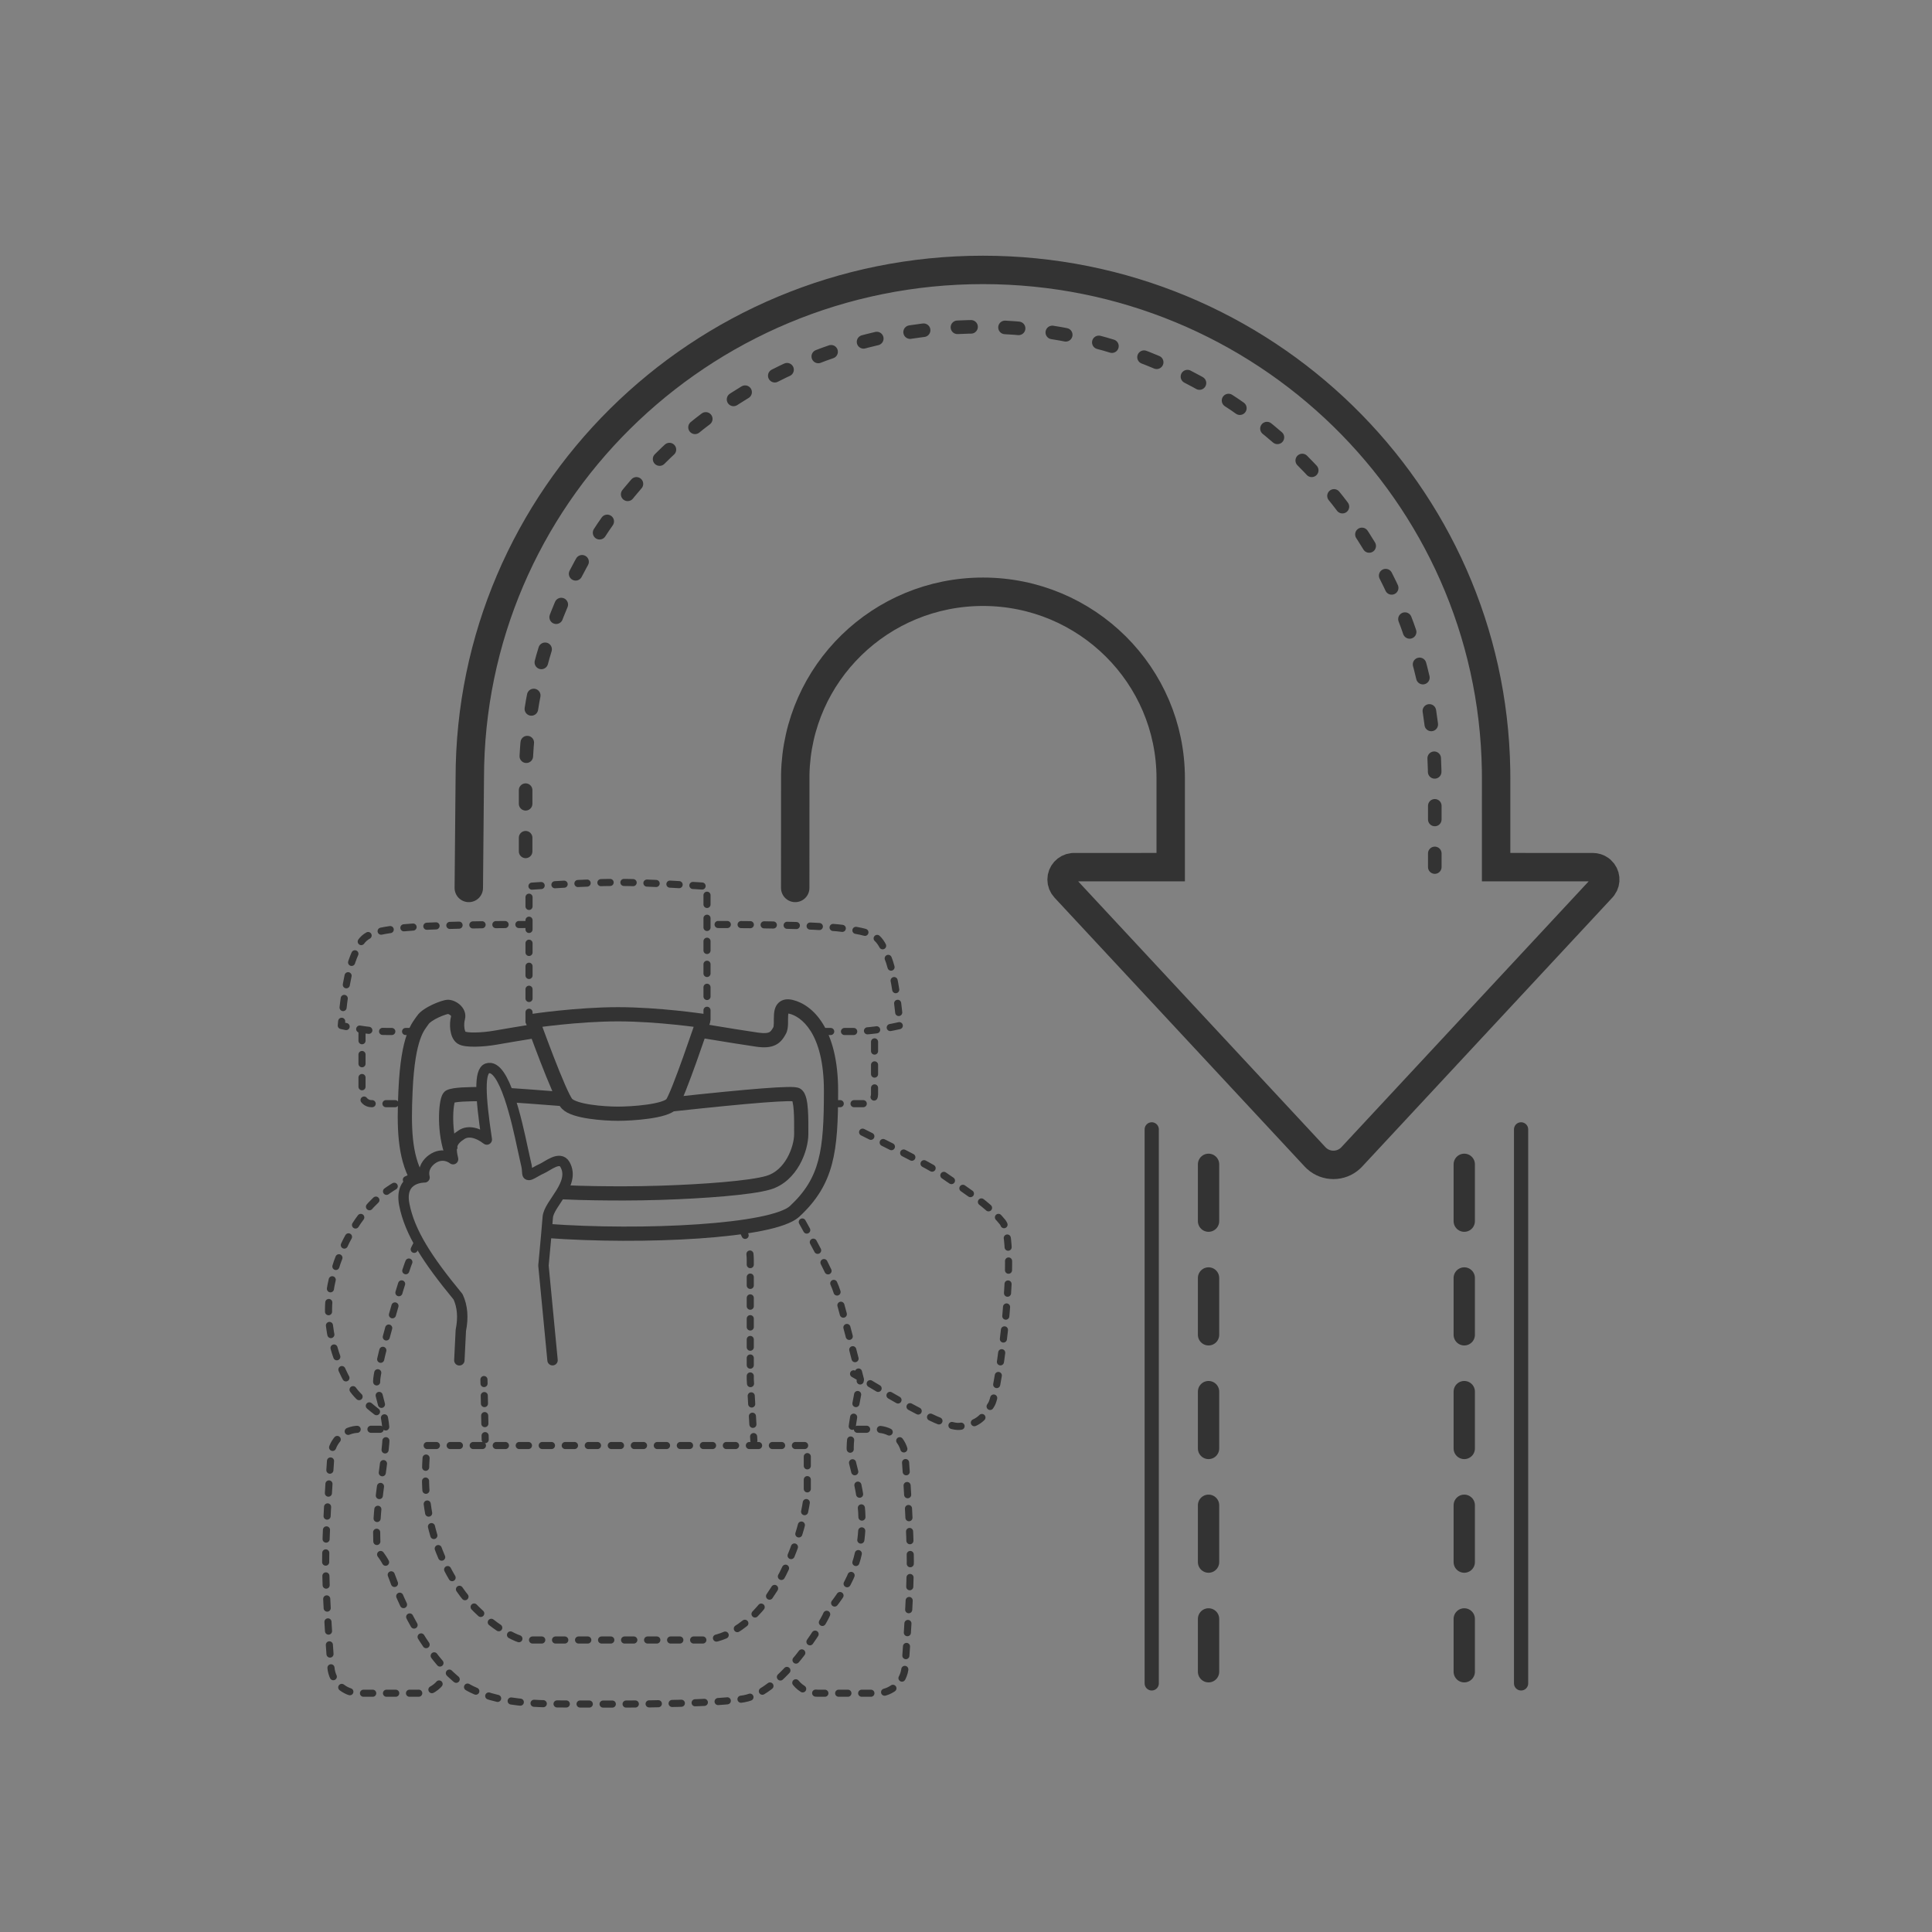 <svg width="136" height="136" viewBox="0 0 136 136" fill="none" xmlns="http://www.w3.org/2000/svg">
<rect x="0" y="0" width="136" height="136" fill="#808080" stroke="none"/>
<g id="Assisted driving" clip-path="url(#clip0_1312_4)">
<g id="&#231;&#188;&#150;&#231;&#187;&#132; 2">
<rect id="&#231;&#159;&#169;&#229;&#189;&#162;" opacity="0.01" width="136" height="136" fill="white"/>
<g id="&#231;&#188;&#150;&#231;&#187;&#132;">
<path id="&#232;&#183;&#175;&#229;&#190;&#132;" d="M33 62.505L33.07 54.788C33.07 35.029 49.237 19 69.194 19C88.951 19 104.994 34.71 105.313 54.196L105.318 54.788L105.317 61.041L112.122 61.042C112.306 61.042 112.484 61.099 112.633 61.204L112.718 61.273C113.047 61.575 113.091 62.068 112.837 62.42L112.767 62.505L95.154 81.439L95.055 81.537C94.383 82.154 93.354 82.15 92.688 81.551L92.574 81.439L74.961 62.505C74.811 62.344 74.728 62.133 74.728 61.914C74.728 61.467 75.067 61.098 75.503 61.047L75.606 61.042L82.41 61.041L82.41 54.788C82.41 47.529 76.487 41.656 69.194 41.656C61.994 41.656 56.128 47.381 55.981 54.513L55.978 62.505" stroke="#333333" stroke-width="2" stroke-linecap="round"/>
<path id="&#232;&#183;&#175;&#229;&#190;&#132; 2" d="M85.074 81.961V117.679" stroke="#333333" stroke-width="1.5" stroke-linecap="round" stroke-dasharray="4 4"/>
<path id="&#232;&#183;&#175;&#229;&#190;&#132; 2&#229;&#164;&#135;&#228;&#187;&#189; 2" d="M81.074 79.5V118.5" stroke="#333333" stroke-linecap="round"/>
<path id="&#232;&#183;&#175;&#229;&#190;&#132; 2&#229;&#164;&#135;&#228;&#187;&#189; 3" d="M107.074 79.5V118.5" stroke="#333333" stroke-linecap="round"/>
<path id="&#232;&#183;&#175;&#229;&#190;&#132; 2&#229;&#164;&#135;&#228;&#187;&#189;" d="M103.074 81.961V117.679" stroke="#333333" stroke-width="1.5" stroke-linecap="round" stroke-dasharray="4 4"/>
<g id="&#231;&#188;&#150;&#231;&#187;&#132; 18">
<path id="&#229;&#189;&#162;&#231;&#138;&#182;" d="M33.904 101.347C33.907 101.485 34.021 101.595 34.159 101.592C34.297 101.589 34.406 101.475 34.404 101.337L33.904 101.347ZM34.317 97.106C34.315 96.968 34.2 96.859 34.062 96.861C33.924 96.864 33.815 96.978 33.817 97.116L34.317 97.106ZM52.473 86.434C52.406 86.313 52.254 86.27 52.133 86.336C52.012 86.403 51.968 86.555 52.035 86.676L52.473 86.434ZM52.814 88.729L52.564 88.729V88.729H52.814ZM52.814 97.111H52.564C52.564 97.116 52.564 97.121 52.565 97.126L52.814 97.111ZM52.817 101.427C52.825 101.565 52.943 101.67 53.081 101.662C53.219 101.654 53.324 101.536 53.316 101.398L52.817 101.427ZM33.823 97.398C33.826 97.536 33.94 97.646 34.078 97.643C34.216 97.64 34.326 97.526 34.323 97.388L33.823 97.398ZM34.34 98.234C34.337 98.097 34.223 97.987 34.085 97.99C33.947 97.993 33.838 98.107 33.84 98.245L34.34 98.234ZM33.852 98.809C33.855 98.947 33.969 99.056 34.107 99.053C34.245 99.051 34.355 98.936 34.352 98.798L33.852 98.809ZM34.369 99.645C34.366 99.507 34.252 99.397 34.114 99.4C33.976 99.403 33.866 99.517 33.869 99.655L34.369 99.645ZM33.881 100.219C33.883 100.357 33.998 100.467 34.136 100.464C34.274 100.461 34.383 100.347 34.381 100.209L33.881 100.219ZM34.398 101.055C34.395 100.917 34.281 100.807 34.143 100.81C34.005 100.813 33.895 100.927 33.898 101.065L34.398 101.055ZM52.223 87.061C52.278 87.188 52.425 87.247 52.551 87.192C52.678 87.138 52.737 86.991 52.683 86.864L52.223 87.061ZM53.04 88.251C53.027 88.114 52.904 88.013 52.767 88.027C52.629 88.041 52.529 88.163 52.543 88.301L53.04 88.251ZM52.564 89.021C52.564 89.159 52.676 89.271 52.814 89.271C52.952 89.271 53.064 89.159 53.064 89.021H52.564ZM53.064 89.9C53.064 89.761 52.952 89.65 52.814 89.65C52.676 89.65 52.564 89.761 52.564 89.9H53.064ZM52.564 90.484C52.564 90.623 52.676 90.734 52.814 90.734C52.952 90.734 53.064 90.623 53.064 90.484H52.564ZM53.064 91.363C53.064 91.225 52.952 91.113 52.814 91.113C52.676 91.113 52.564 91.225 52.564 91.363H53.064ZM52.564 91.948C52.564 92.086 52.676 92.198 52.814 92.198C52.952 92.198 53.064 92.086 53.064 91.948H52.564ZM53.064 92.826C53.064 92.688 52.952 92.576 52.814 92.576C52.676 92.576 52.564 92.688 52.564 92.826H53.064ZM52.564 93.411C52.564 93.549 52.676 93.661 52.814 93.661C52.952 93.661 53.064 93.549 53.064 93.411H52.564ZM53.064 94.289C53.064 94.151 52.952 94.039 52.814 94.039C52.676 94.039 52.564 94.151 52.564 94.289H53.064ZM52.564 94.835C52.564 94.973 52.676 95.085 52.814 95.085C52.952 95.085 53.064 94.973 53.064 94.835H52.564ZM53.064 95.594C53.064 95.456 52.952 95.344 52.814 95.344C52.676 95.344 52.564 95.456 52.564 95.594H53.064ZM52.564 96.099C52.564 96.237 52.676 96.349 52.814 96.349C52.952 96.349 53.064 96.237 53.064 96.099H52.564ZM53.064 96.858C53.064 96.72 52.952 96.608 52.814 96.608C52.676 96.608 52.564 96.72 52.564 96.858H53.064ZM52.581 97.412C52.589 97.55 52.708 97.656 52.846 97.647C52.983 97.639 53.089 97.521 53.081 97.383L52.581 97.412ZM53.131 98.244C53.123 98.106 53.005 98.001 52.867 98.009C52.729 98.017 52.624 98.135 52.632 98.273L53.131 98.244ZM52.665 98.846C52.673 98.984 52.792 99.089 52.93 99.081C53.067 99.073 53.173 98.955 53.164 98.817L52.665 98.846ZM53.215 99.678C53.207 99.54 53.089 99.435 52.951 99.443C52.813 99.451 52.708 99.569 52.716 99.707L53.215 99.678ZM52.749 100.28C52.758 100.418 52.876 100.523 53.014 100.515C53.151 100.507 53.257 100.389 53.248 100.251L52.749 100.28ZM53.299 101.111C53.291 100.974 53.173 100.868 53.035 100.876C52.897 100.885 52.792 101.003 52.8 101.141L53.299 101.111ZM33.817 97.116L33.823 97.398L34.323 97.388L34.317 97.106L33.817 97.116ZM33.84 98.245L33.852 98.809L34.352 98.798L34.34 98.234L33.84 98.245ZM33.869 99.655L33.881 100.219L34.381 100.209L34.369 99.645L33.869 99.655ZM33.898 101.065L33.904 101.347L34.404 101.337L34.398 101.055L33.898 101.065ZM52.035 86.676C52.104 86.801 52.167 86.929 52.223 87.061L52.683 86.864C52.62 86.717 52.55 86.573 52.473 86.434L52.035 86.676ZM52.543 88.301C52.557 88.442 52.564 88.584 52.564 88.729L53.064 88.729C53.064 88.568 53.056 88.408 53.04 88.251L52.543 88.301ZM52.564 88.729V89.021H53.064V88.729H52.564ZM52.564 89.9V90.484H53.064V89.9H52.564ZM52.564 91.363V91.948H53.064V91.363H52.564ZM52.564 92.826V93.411H53.064V92.826H52.564ZM52.564 94.289V94.582H53.064V94.289H52.564ZM52.564 94.582V94.835H53.064V94.582H52.564ZM52.564 95.594V96.099H53.064V95.594H52.564ZM52.564 96.858V97.111H53.064V96.858H52.564ZM52.565 97.126L52.581 97.412L53.081 97.383L53.064 97.097L52.565 97.126ZM52.632 98.273L52.665 98.846L53.164 98.817L53.131 98.244L52.632 98.273ZM52.716 99.707L52.749 100.28L53.248 100.251L53.215 99.678L52.716 99.707ZM52.8 101.141L52.817 101.427L53.316 101.398L53.299 101.111L52.8 101.141Z" fill="#333333"/>
<path id="&#232;&#183;&#175;&#229;&#190;&#132;_2" d="M29.45 87.365C29.087 88.034 28.773 88.786 28.507 89.619C27.548 92.63 26.513 96.466 26.513 97.234C26.513 98.001 27.18 99.475 27.18 100.987C27.18 102.498 26.513 105.654 26.513 107.808C26.513 109.961 26.765 108.699 27.636 111.109C28.507 113.518 30.179 116.584 32.064 118.172C33.95 119.759 36.87 119.946 39.398 119.946C41.927 119.946 49.637 120.052 52.353 119.585C55.07 119.117 57.947 114.239 58.179 113.664C58.411 113.088 60.094 111.723 60.57 108.6C61.046 105.478 59.847 103.09 59.847 101.941C59.847 101.175 60.088 99.565 60.57 97.111C59.766 93.975 59.225 91.942 58.946 91.013C58.684 90.142 57.704 88.195 56.003 85.172" stroke="#333333" stroke-width="0.5" stroke-linecap="round" stroke-linejoin="round" stroke-dasharray="0.65 0.97"/>
<path id="&#232;&#183;&#175;&#229;&#190;&#132; 68" fill-rule="evenodd" clip-rule="evenodd" d="M30.07 101.755H56.829C56.829 101.755 56.829 104.487 56.829 105.101C56.829 105.715 56.298 108.965 54.498 111.862C52.699 114.758 50.666 115.445 49.467 115.445C48.268 115.445 37.702 115.445 36.941 115.445C36.18 115.445 33.706 113.887 32.333 111.862C30.959 109.836 30.334 107.835 30.07 105.839C29.805 103.844 30.07 101.755 30.07 101.755Z" stroke="#333333" stroke-width="0.5" stroke-linecap="round" stroke-linejoin="round" stroke-dasharray="0.65 0.97"/>
<path id="&#232;&#183;&#175;&#229;&#190;&#132; 71" d="M26.762 100.61H25.265C24.23 100.61 23.369 101.404 23.294 102.436C23.144 104.511 22.925 107.871 22.925 109.901C22.925 111.931 23.144 115.291 23.294 117.366C23.369 118.398 24.23 119.192 25.265 119.192H29.443C30.044 119.192 30.613 118.919 30.991 118.451L31.273 118.101" stroke="#333333" stroke-width="0.5" stroke-linecap="round" stroke-linejoin="round" stroke-dasharray="0.65 0.97"/>
<path id="&#232;&#183;&#175;&#229;&#190;&#132; 71&#229;&#164;&#135;&#228;&#187;&#189;" d="M60.354 100.61H61.74C62.774 100.61 63.636 101.404 63.711 102.436C63.861 104.511 64.08 107.871 64.08 109.901C64.08 111.931 63.861 115.291 63.711 117.366C63.636 118.398 62.774 119.192 61.74 119.192H57.562C56.961 119.192 56.392 118.919 56.014 118.451L55.732 118.101" stroke="#333333" stroke-width="0.5" stroke-linecap="round" stroke-linejoin="round" stroke-dasharray="0.65 0.97"/>
<path id="&#232;&#183;&#175;&#229;&#190;&#132; 73" d="M29.201 82.787C28.252 83.166 27.439 83.641 26.762 84.21C25.014 85.68 23.373 88.624 23.149 91.622C22.924 94.62 24.406 97.296 24.986 98.001C25.567 98.705 27.078 99.817 27.078 99.817" stroke="#333333" stroke-width="0.5" stroke-linecap="round" stroke-linejoin="round" stroke-dasharray="0.65 0.97"/>
<path id="&#232;&#183;&#175;&#229;&#190;&#132;_3" d="M60.722 79.697C63.965 81.312 65.858 82.317 66.401 82.711C67.214 83.302 69.448 84.626 70.566 86.019C71.683 87.411 70.345 97.932 69.796 98.844C69.246 99.755 68.921 100.253 67.547 100.407C66.173 100.561 60.595 96.957 60.085 96.708" stroke="#333333" stroke-width="0.5" stroke-linecap="round" stroke-linejoin="round" stroke-dasharray="0.65 0.97"/>
<path id="&#232;&#183;&#175;&#229;&#190;&#132; 80" d="M37.24 71.906V62.393C37.24 62.393 41.19 62.113 43.441 62.113C45.691 62.113 49.769 62.393 49.769 62.393V71.906" stroke="#333333" stroke-width="0.5" stroke-linecap="round" stroke-linejoin="round" stroke-dasharray="0.65 0.97"/>
<path id="&#232;&#183;&#175;&#229;&#190;&#132; 88" fill-rule="evenodd" clip-rule="evenodd" d="M37.498 71.868C37.498 71.868 40.635 71.398 43.505 71.398C46.375 71.398 49.498 71.868 49.498 71.868C49.498 71.868 47.732 77.14 47.295 77.69C46.858 78.24 44.499 78.398 43.505 78.398C42.511 78.398 40.425 78.248 39.907 77.69C39.389 77.132 37.498 71.868 37.498 71.868Z" stroke="#333333" stroke-linejoin="round"/>
<path id="&#229;&#189;&#162;&#231;&#138;&#182;_2" d="M34.889 73.041L34.802 72.549L34.889 73.041ZM28.545 76.788L28.046 76.766L28.545 76.788ZM55.942 85.267L56.282 85.633L55.942 85.267ZM53.315 73.187L53.385 72.692L53.315 73.187ZM37.811 72.046C36.411 72.274 35.407 72.442 34.802 72.549L34.977 73.534C35.574 73.428 36.572 73.261 37.972 73.033L37.811 72.046ZM34.802 72.549C34.376 72.624 33.876 72.674 33.452 72.68C33.239 72.683 33.058 72.675 32.92 72.657C32.76 72.636 32.731 72.61 32.76 72.63L32.192 73.453C32.373 73.578 32.61 73.625 32.79 73.648C32.992 73.675 33.226 73.684 33.466 73.68C33.947 73.674 34.501 73.618 34.977 73.534L34.802 72.549ZM32.76 72.63C32.786 72.648 32.775 72.653 32.751 72.597C32.728 72.546 32.706 72.468 32.692 72.368C32.664 72.163 32.68 71.937 32.722 71.785L31.757 71.52C31.676 71.816 31.657 72.179 31.701 72.504C31.724 72.668 31.765 72.841 31.835 72.999C31.903 73.154 32.013 73.329 32.192 73.453L32.76 72.63ZM32.722 71.785C32.853 71.307 32.606 70.93 32.369 70.721C32.145 70.523 31.826 70.376 31.538 70.376V71.376C31.519 71.376 31.537 71.374 31.585 71.394C31.628 71.413 31.673 71.44 31.708 71.471C31.743 71.502 31.756 71.525 31.758 71.531C31.759 71.533 31.758 71.531 31.757 71.526C31.757 71.521 31.758 71.518 31.757 71.52L32.722 71.785ZM31.538 70.376C31.38 70.376 31.184 70.431 31.031 70.482C30.855 70.54 30.651 70.62 30.448 70.715C30.246 70.81 30.035 70.924 29.849 71.05C29.671 71.17 29.477 71.328 29.348 71.522L30.182 72.074C30.203 72.043 30.27 71.972 30.41 71.878C30.541 71.789 30.703 71.7 30.872 71.621C31.041 71.542 31.207 71.476 31.343 71.432C31.501 71.38 31.558 71.376 31.538 71.376V70.376ZM29.348 71.522C29.229 71.703 28.91 72.047 28.637 72.824C28.369 73.588 28.134 74.776 28.046 76.766L29.045 76.81C29.131 74.871 29.357 73.791 29.581 73.155C29.799 72.532 30.003 72.345 30.182 72.074L29.348 71.522ZM28.046 76.766C27.931 79.327 27.952 81.413 28.907 83.173L29.786 82.696C28.981 81.212 28.929 79.397 29.045 76.81L28.046 76.766ZM38.459 87.147C41.853 87.397 45.853 87.41 49.203 87.18C50.877 87.065 52.401 86.889 53.611 86.647C54.216 86.527 54.753 86.388 55.196 86.228C55.629 86.072 56.016 85.881 56.282 85.633L55.601 84.901C55.482 85.011 55.246 85.147 54.856 85.288C54.477 85.425 53.992 85.552 53.416 85.667C52.264 85.897 50.787 86.069 49.135 86.182C45.833 86.409 41.88 86.396 38.533 86.15L38.459 87.147ZM56.282 85.633C57.49 84.509 58.182 83.372 58.561 81.951C58.933 80.558 58.998 78.909 58.998 76.788H57.998C57.998 78.916 57.929 80.442 57.595 81.693C57.268 82.917 56.683 83.894 55.601 84.901L56.282 85.633ZM58.998 76.788C58.998 72.41 57.21 70.731 55.812 70.391L55.576 71.362C56.354 71.552 57.998 72.668 57.998 76.788H58.998ZM55.812 70.391C55.46 70.305 55.078 70.32 54.796 70.598C54.553 70.838 54.503 71.17 54.485 71.378C54.467 71.589 54.475 71.868 54.472 72.02C54.47 72.112 54.465 72.182 54.457 72.236C54.448 72.293 54.439 72.306 54.444 72.299L55.32 72.78C55.455 72.533 55.468 72.232 55.472 72.041C55.477 71.792 55.467 71.637 55.481 71.462C55.497 71.284 55.53 71.278 55.498 71.31C55.427 71.379 55.384 71.315 55.576 71.362L55.812 70.391ZM54.444 72.299C54.312 72.538 54.238 72.617 54.152 72.661C54.06 72.708 53.861 72.759 53.385 72.692L53.245 73.682C53.797 73.76 54.244 73.738 54.609 73.551C54.981 73.36 55.176 73.043 55.32 72.78L54.444 72.299ZM53.385 72.692C52.706 72.596 51.355 72.381 49.327 72.046L49.164 73.033C51.191 73.367 52.553 73.584 53.245 73.682L53.385 72.692Z" fill="#333333"/>
<path id="&#229;&#189;&#162;&#231;&#138;&#182;_3" d="M46.506 83.964L46.49 83.464L46.506 83.964ZM54.082 83.257L53.942 82.776L54.082 83.257ZM56.402 79.828L55.902 79.828L56.402 79.828ZM56.081 77.067L56.367 76.657L56.367 76.657L56.081 77.067ZM31.654 77.197L31.888 77.639L31.654 77.197ZM39.538 84.423C41.126 84.497 42.69 84.508 43.902 84.508V83.508C42.694 83.508 41.149 83.497 39.585 83.424L39.538 84.423ZM43.902 84.508C44.706 84.508 45.601 84.493 46.522 84.464L46.49 83.464C45.579 83.493 44.694 83.508 43.902 83.508V84.508ZM46.522 84.464C48.04 84.416 49.632 84.329 51.004 84.209C52.361 84.09 53.546 83.934 54.222 83.736L53.942 82.776C53.373 82.943 52.281 83.093 50.917 83.213C49.568 83.331 47.995 83.417 46.49 83.464L46.522 84.464ZM54.222 83.736C55.197 83.452 55.867 82.74 56.286 81.998C56.702 81.26 56.902 80.437 56.902 79.828L55.902 79.828C55.902 80.252 55.753 80.907 55.415 81.506C55.079 82.102 54.59 82.587 53.942 82.776L54.222 83.736ZM56.902 79.828C56.902 79.323 56.91 78.67 56.872 78.118C56.853 77.842 56.821 77.568 56.765 77.337C56.736 77.222 56.698 77.102 56.643 76.991C56.591 76.885 56.506 76.754 56.367 76.657L55.795 77.477C55.744 77.441 55.735 77.41 55.747 77.436C55.758 77.457 55.775 77.501 55.793 77.575C55.83 77.724 55.856 77.931 55.874 78.186C55.909 78.695 55.902 79.301 55.902 79.828H56.902ZM56.367 76.657C56.263 76.584 56.151 76.56 56.104 76.551C56.04 76.538 55.971 76.53 55.903 76.525C55.767 76.516 55.594 76.514 55.391 76.518C54.981 76.526 54.406 76.558 53.671 76.615C52.199 76.728 50.054 76.938 47.241 77.245L47.349 78.239C50.16 77.933 52.292 77.724 53.748 77.612C54.477 77.556 55.029 77.525 55.41 77.517C55.602 77.514 55.74 77.516 55.831 77.523C55.877 77.526 55.9 77.53 55.907 77.531C55.931 77.536 55.87 77.529 55.795 77.477L56.367 76.657ZM39.833 76.881C37.824 76.725 36.498 76.628 35.859 76.587L35.796 77.585C36.426 77.625 37.745 77.722 39.756 77.878L39.833 76.881ZM33.931 76.516C33.471 76.517 32.965 76.521 32.533 76.547C32.318 76.56 32.111 76.579 31.933 76.607C31.769 76.633 31.576 76.674 31.421 76.755L31.888 77.639C31.887 77.64 31.939 77.618 32.088 77.595C32.221 77.574 32.393 77.558 32.593 77.546C32.993 77.522 33.473 77.517 33.933 77.516L33.931 76.516ZM31.421 76.755C31.3 76.819 31.229 76.912 31.192 76.968C31.151 77.029 31.121 77.094 31.099 77.15C31.055 77.261 31.022 77.392 30.996 77.526C30.944 77.798 30.911 78.147 30.904 78.533C30.889 79.303 30.977 80.281 31.265 81.162L32.215 80.85C31.972 80.106 31.891 79.247 31.904 78.552C31.91 78.206 31.94 77.915 31.978 77.714C31.998 77.612 32.017 77.548 32.03 77.516C32.036 77.499 32.036 77.504 32.025 77.521C32.018 77.531 31.977 77.592 31.888 77.639L31.421 76.755Z" fill="#333333"/>
<path id="&#232;&#183;&#175;&#229;&#190;&#132;_4" d="M29.201 72.61H27.294C26.345 72.61 25.255 72.47 24.024 72.189C24.224 69.873 24.517 68.251 24.904 67.323C25.483 65.93 25.663 65.689 27.805 65.383C29.233 65.18 32.378 65.078 37.24 65.078" stroke="#333333" stroke-width="0.5" stroke-linecap="round" stroke-linejoin="round" stroke-dasharray="0.65 0.97"/>
<path id="&#232;&#183;&#175;&#229;&#190;&#132;_5" d="M57.826 72.61H60.082C61.031 72.61 62.121 72.47 63.352 72.189C63.152 69.873 62.859 68.251 62.472 67.323C61.893 65.93 61.712 65.689 59.571 65.383C58.142 65.18 54.998 65.078 50.136 65.078" stroke="#333333" stroke-width="0.5" stroke-linecap="round" stroke-linejoin="round" stroke-dasharray="0.65 0.97"/>
<path id="&#232;&#183;&#175;&#229;&#190;&#132;_6" d="M25.483 72.61V77.028C25.483 77.394 25.78 77.691 26.146 77.691H28.762" stroke="#333333" stroke-width="0.5" stroke-linecap="round" stroke-linejoin="round" stroke-dasharray="0.65 0.97"/>
<path id="&#232;&#183;&#175;&#229;&#190;&#132;_7" d="M58.498 77.691H60.9C61.266 77.691 61.563 77.394 61.563 77.028V72.61" stroke="#333333" stroke-width="0.5" stroke-linecap="round" stroke-linejoin="round" stroke-dasharray="0.65 0.97"/>
</g>
<path id="&#232;&#183;&#175;&#229;&#190;&#132;_8" d="M38.895 95.75L38.256 89.084C38.412 87.436 38.513 86.303 38.56 85.685C38.634 84.71 40.536 83.335 39.772 81.977C39.411 81.337 38.554 82.086 38.131 82.271C37.636 82.487 37.151 82.912 37.124 82.604C37.064 81.906 37.137 82.455 36.775 80.765C36.413 79.075 35.499 74.8 34.301 75.209C33.736 75.401 33.794 77.082 34.268 80.215C33.613 79.706 32.955 79.577 32.506 79.864C31.832 80.293 31.663 80.678 31.894 81.599C31.894 81.599 31.195 81.016 30.386 81.62C30.126 81.815 29.727 82.25 29.886 82.881C29.886 82.881 28.077 82.834 28.461 84.797C28.845 86.759 30.086 88.668 32.244 91.286C32.556 91.959 32.621 92.747 32.439 93.651L32.335 95.757" stroke="#333333" stroke-width="0.732" stroke-linecap="round" stroke-linejoin="round"/>
<path id="&#232;&#183;&#175;&#229;&#190;&#132; 4" d="M101 61.035V55C101 37.327 86.673 23 69 23V23C51.327 23 37 37.327 37 55V61.014" stroke="#333333" stroke-width="0.955" stroke-linecap="round" stroke-dasharray="0.96 2.39"/>
</g>
</g>
</g>
<defs>
<clipPath id="clip0_1312_4">
<rect width="136" height="136" fill="white"/>
</clipPath>
</defs>
</svg>
